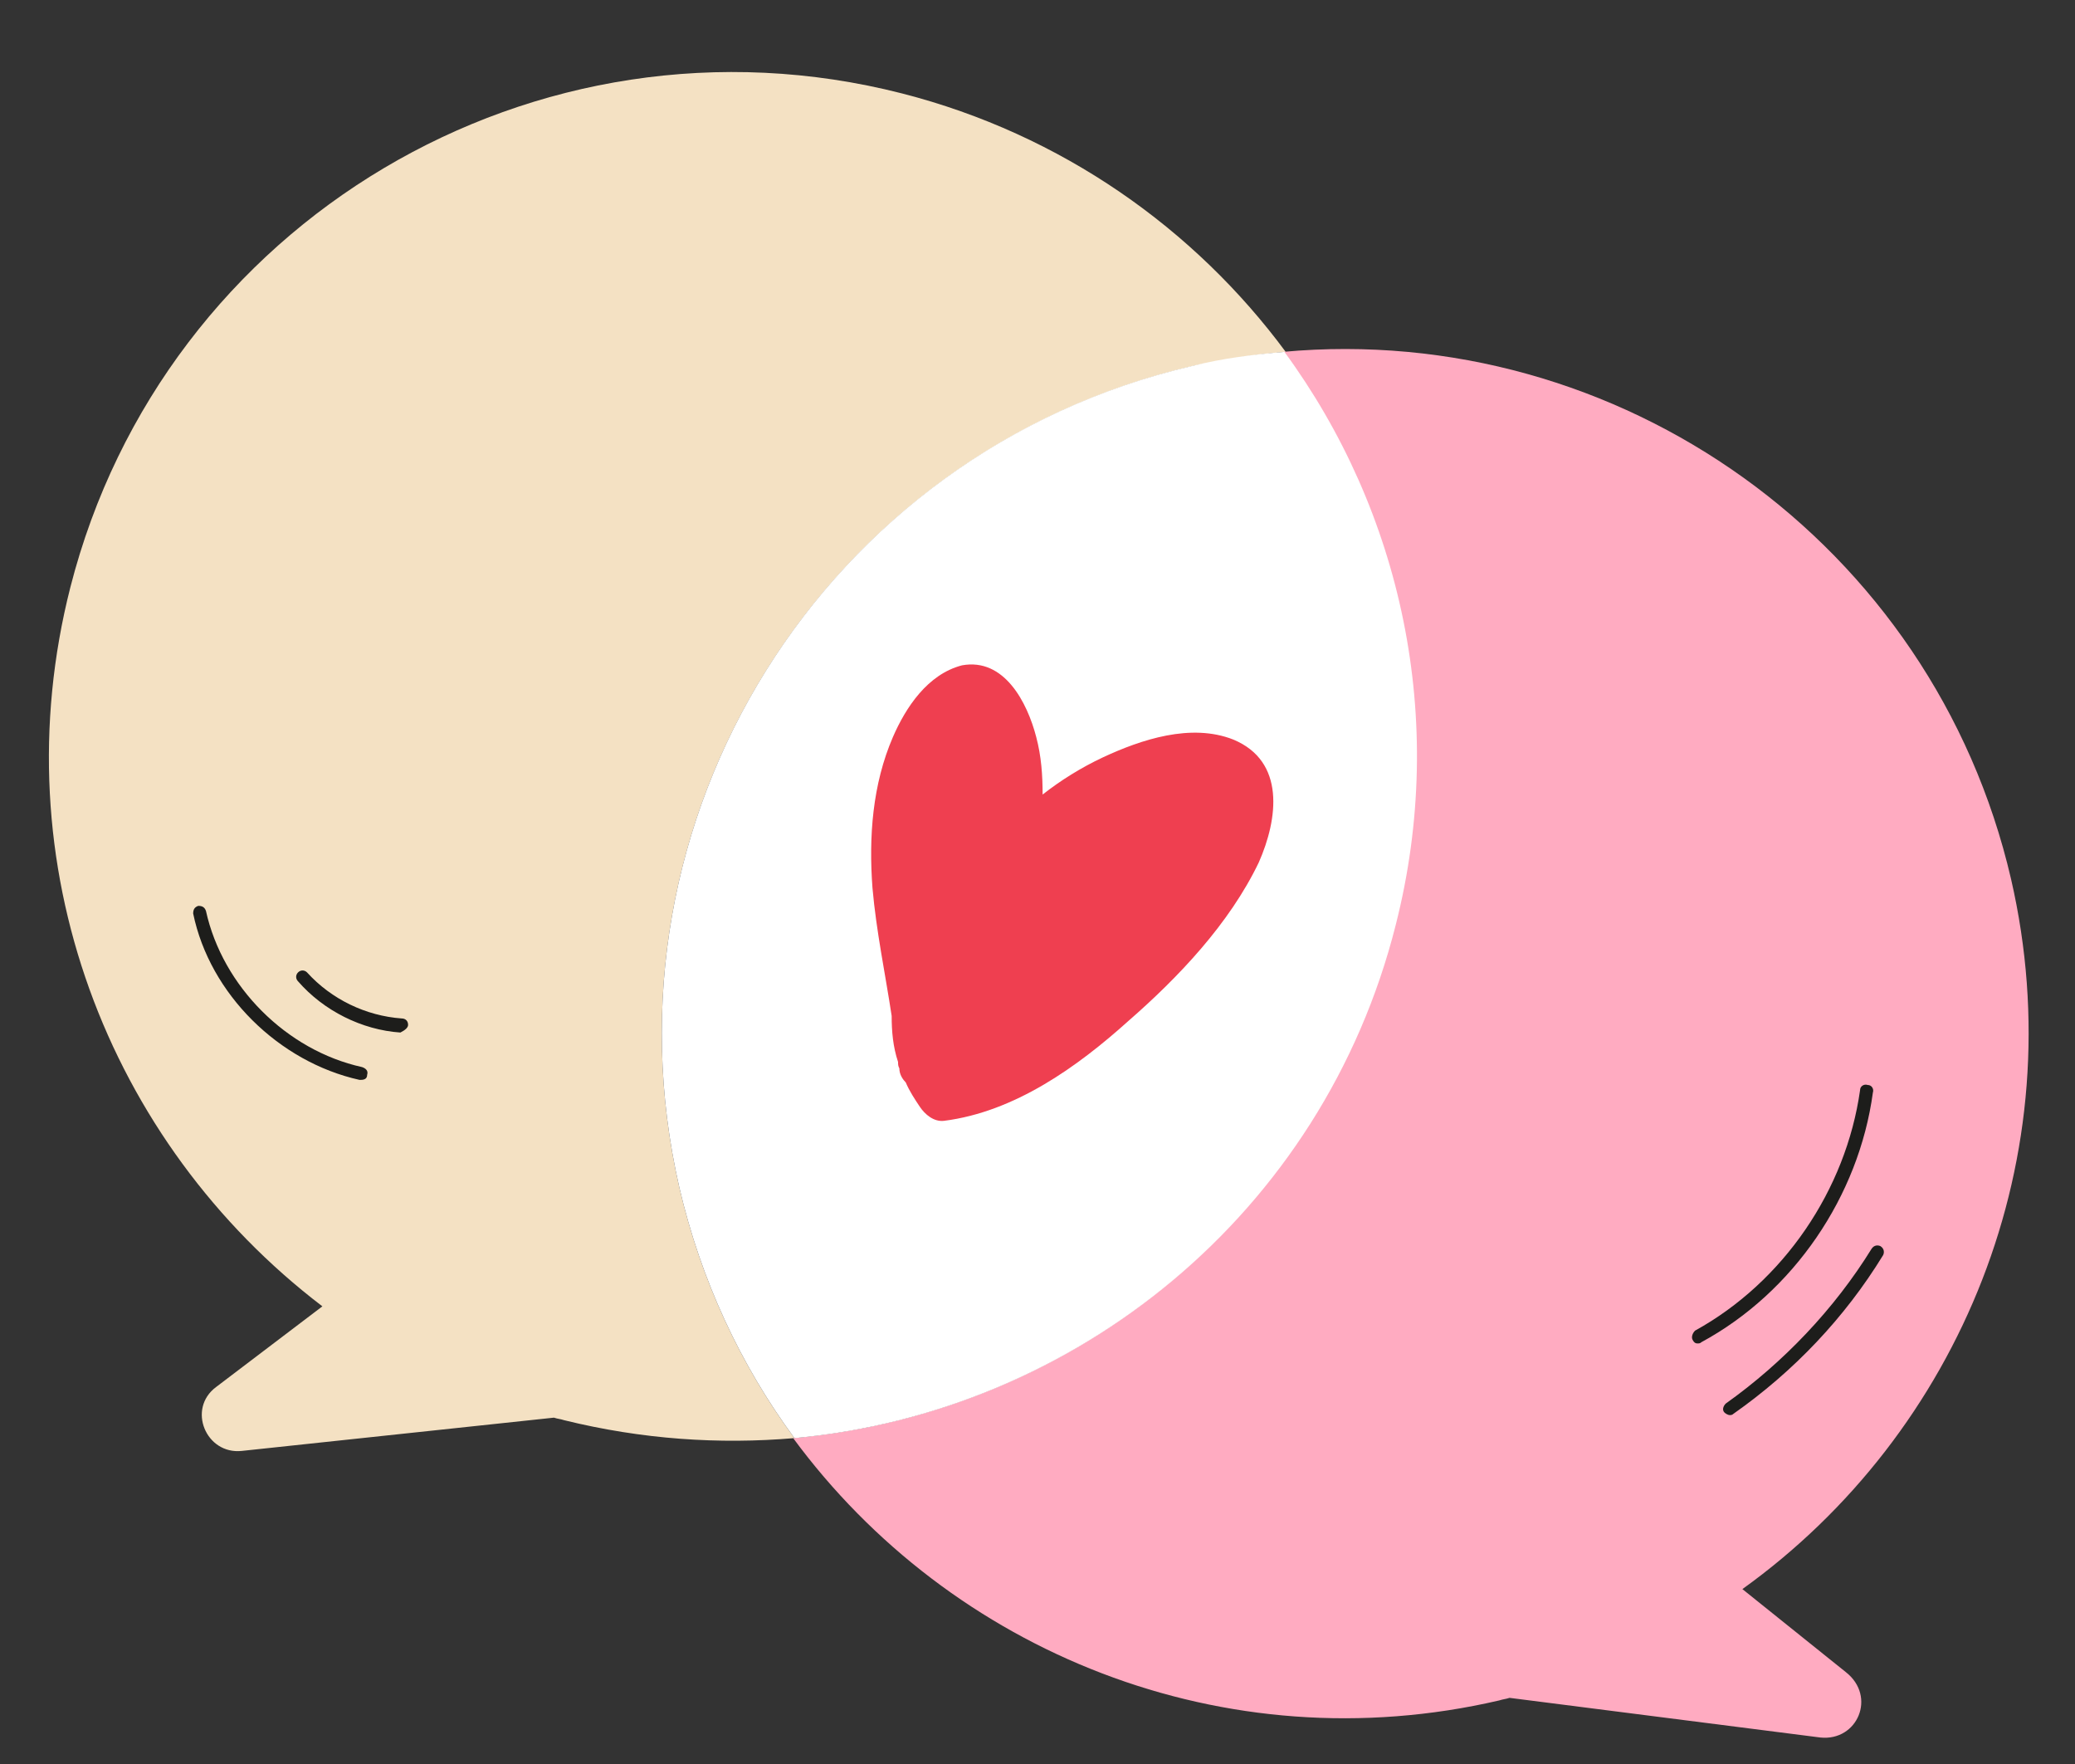 <?xml version="1.0" encoding="UTF-8"?><svg xmlns="http://www.w3.org/2000/svg" xmlns:xlink="http://www.w3.org/1999/xlink" height="137.9" preserveAspectRatio="xMidYMid meet" version="1.0" viewBox="-3.8 -5.6 162.2 137.9" width="162.2" zoomAndPan="magnify"><rect x="-3.8" y="-5.6" width="162.2" height="137.9" fill="#333333" stroke="none"/><g id="change1_1"><path d="M49.3,87.2c1.7,7.3,4.8,13.9,9,19.6c-5.9,0.5-11.9,0.1-18-1.4c-0.3-0.1-0.5-0.1-0.8-0.2l-24.4,2.6 c-2.8,0.3-4.3-3.3-2-5l8.3-6.3C4.6,83.7-3.8,61.9,1.7,40.3c7.3-28.6,36.4-45.9,65-38.6c12.5,3.2,22.9,10.6,30,20.2 c-2.4,0.2-4.8,0.6-7.2,1.1C60.6,29.7,42.7,58.4,49.3,87.2z" fill="#F4E1C3"/></g><g id="change2_1"><path d="M138.5,130.2l-24.3-3.1c-0.3,0.1-0.5,0.1-0.8,0.2c-21.5,5-42.9-3.8-55.2-20.5c22-2,41.3-17.5,47-40.1 c4.1-16.1,0.4-32.3-8.7-44.8c26.2-2.4,50.8,14.9,56.9,41.2c5,21.7-4,43.3-21,55.5l8.1,6.5C142.9,127,141.4,130.5,138.5,130.2z" fill="#FFABC1"/></g><g id="change3_1"><path d="M58.3,106.8c-4.2-5.7-7.3-12.3-9-19.6C42.7,58.4,60.6,29.7,89.4,23c2.4-0.6,4.8-0.9,7.2-1.1 c9.1,12.4,12.8,28.7,8.7,44.8C99.6,89.3,80.2,104.8,58.3,106.8z" fill="#FFF"/></g><g id="change4_1"><path d="M92.6,52.2c-3.3-1.3-7.2,0-10.2,1.4c-1.7,0.8-3.3,1.8-4.7,2.9c0-1.5-0.1-3-0.5-4.5c-0.7-2.7-2.5-6.2-5.8-5.6 C68.7,47.1,67,49.7,66,52c-1.6,3.7-1.9,7.8-1.6,11.8c0.3,3.4,1,6.7,1.5,10c0,1.2,0.1,2.4,0.5,3.6c0,0.2,0,0.3,0.1,0.5 c0,0.5,0.3,0.9,0.5,1.1c0.3,0.7,0.7,1.3,1.1,1.9c0.4,0.6,1.1,1.2,1.9,1.1c5.5-0.7,10.4-4.2,14.4-7.8c3.9-3.4,7.9-7.6,10.2-12.4 C96.1,58.4,96.7,53.9,92.6,52.2z" fill="#EF3F50"/></g><g id="change5_1"><path d="M128.9,99.4c-0.2,0-0.3-0.1-0.4-0.3c-0.1-0.2,0-0.5,0.2-0.7c6.9-3.8,11.8-11,12.9-18.8 c0-0.3,0.3-0.5,0.6-0.4c0.3,0,0.5,0.3,0.4,0.6c-1.1,8.1-6.2,15.6-13.4,19.5C129.1,99.4,129,99.4,128.9,99.4z M131.7,104.9 c4.7-3.3,8.7-7.5,11.7-12.4c0.1-0.2,0.1-0.5-0.2-0.7c-0.2-0.1-0.5-0.1-0.7,0.2c-2.9,4.7-6.9,8.9-11.4,12.1c-0.2,0.2-0.3,0.5-0.1,0.7 c0.1,0.1,0.3,0.2,0.4,0.2C131.5,105,131.6,105,131.7,104.9z M24.9,78.4c0.1-0.3-0.1-0.5-0.4-0.6c-5.9-1.3-10.9-6.3-12.2-12.2 c-0.1-0.3-0.3-0.4-0.6-0.4c-0.3,0.1-0.4,0.3-0.4,0.6c1.3,6.3,6.7,11.6,13,13c0,0,0.1,0,0.1,0C24.7,78.8,24.9,78.7,24.9,78.4z M28.1,74.5c0-0.3-0.2-0.5-0.5-0.5c-2.8-0.2-5.5-1.5-7.4-3.6c-0.2-0.2-0.5-0.2-0.7,0c-0.2,0.2-0.2,0.5,0,0.7c2,2.3,5,3.8,8,4 c0,0,0,0,0,0C27.9,74.9,28.1,74.7,28.1,74.5z" fill="#1D1D1B"/></g></svg>